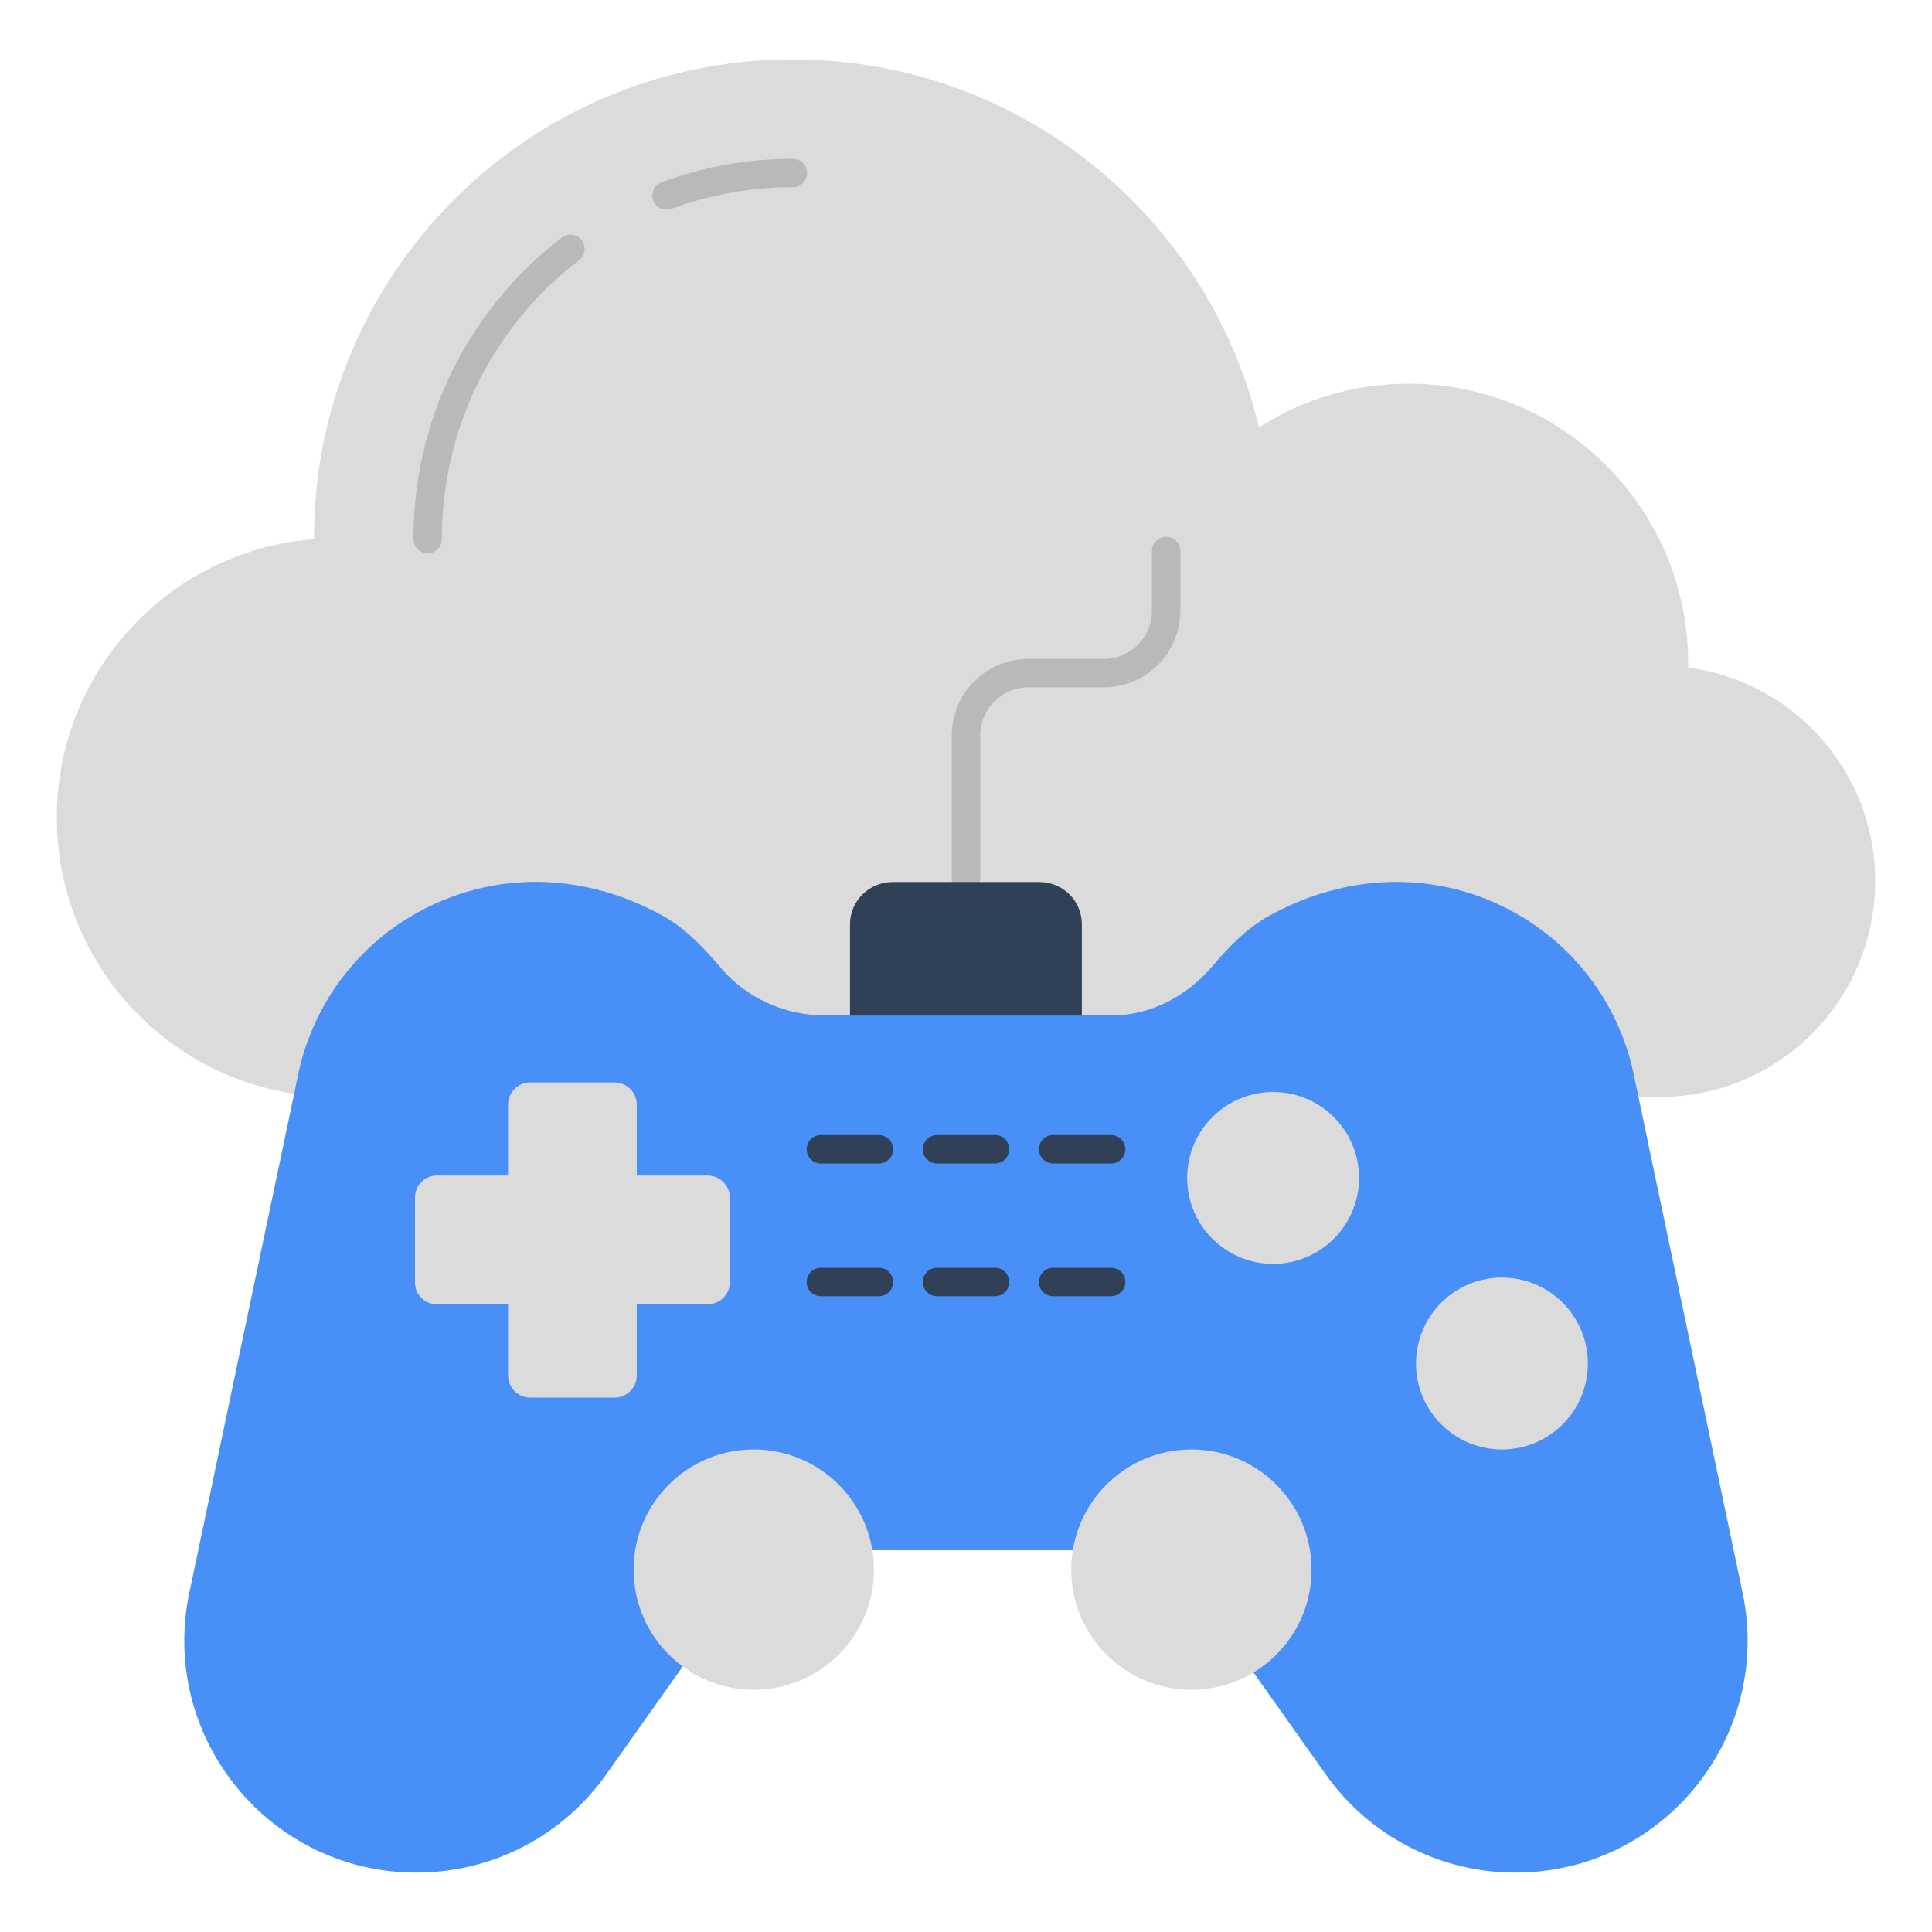 <svg id="Layer_1" enable-background="new 0 0 68 68" height="512" viewBox="0 0 68 68" width="512" xmlns="http://www.w3.org/2000/svg"><g><g><g><g><path d="m66 31.008c0 4.202-3.398 7.6-7.585 7.6-3.492 0-43.038 0-46.575 0-5.438 0-9.84-4.403-9.84-9.84 0-5.16 3.985-9.392 9.052-9.794 0-.015 0-.015 0-.031 0-9.315 7.539-16.853 16.854-16.853 7.971 0 14.644 5.53 16.405 12.96 1.529-.988 3.321-1.545 5.268-1.545 5.438 0 9.84 4.403 9.84 9.84v.155c3.707.479 6.581 3.661 6.581 7.507z" fill="#dbdbdb"/></g></g></g><g><g><g><g><path d="m23.459 7.383c-.203 0-.394-.125-.469-.327-.096-.259.036-.547.295-.643 1.478-.547 3.032-.824 4.62-.824.276 0 .5.224.5.5s-.224.5-.5.5c-1.468 0-2.906.256-4.273.762-.057.021-.116.031-.173.031z" fill="#b9b9b9"/></g></g></g></g><g><g><g><g><path d="m15.052 19.474c-.276 0-.5-.224-.5-.5 0-4.186 1.903-8.054 5.22-10.613.219-.169.532-.128.701.091.168.219.128.533-.091.701-3.07 2.367-4.831 5.947-4.831 9.821 0 .276-.224.5-.5.5z" fill="#b9b9b9"/></g></g></g></g><g><g><g><g><g><g><path d="m34 31.541c-.276 0-.5-.224-.5-.5v-5.153c0-1.487 1.209-2.696 2.696-2.696h2.653c.935 0 1.696-.761 1.696-1.696v-2.106c0-.276.224-.5.5-.5s.5.224.5.5v2.106c0 1.487-1.209 2.696-2.696 2.696h-2.653c-.935 0-1.696.761-1.696 1.696v5.153c0 .276-.224.5-.5.5z" fill="#b9b9b9"/></g></g></g></g><g><g><g><path d="m14.663 65.91c2.649 0 5.134-1.284 6.666-3.445l4.803-6.774c.495-.71 1.312-1.129 2.173-1.129h11.389c.86 0 1.678.419 2.173 1.129l4.803 6.774c1.532 2.161 4.017 3.445 6.666 3.445h0c5.189 0 9.064-4.774 7.997-9.852l-3.818-18.178c-.398-1.99-1.473-3.7-2.958-4.915-2.538-2.06-6.271-2.704-9.854-.751-.797.434-1.437 1.095-2.025 1.786-.904 1.065-2.17 1.74-3.565 1.74l-10.068 0c-1.408 0-2.761-.598-3.672-1.671-.604-.712-1.24-1.392-2.06-1.845-3.581-1.968-7.324-1.323-9.873.742-1.484 1.215-2.56 2.925-2.958 4.915l-3.818 18.178c-1.067 5.078 2.808 9.852 7.997 9.852h0z" fill="#488ff7"/></g></g></g><g><g><g><circle cx="26.53" cy="55.245" fill="#dbdbdb" r="4.229"/></g></g></g><g><g><g><circle cx="41.933" cy="55.245" fill="#dbdbdb" r="4.229"/></g></g></g><g><g><g><path d="m25.689 42.154v2.983c0 .418-.35.768-.78.768h-2.497v2.508c0 .429-.35.779-.779.779h-2.971c-.429 0-.78-.35-.78-.779v-2.508h-2.508c-.429 0-.768-.339-.768-.768v-2.983c0-.429.339-.779.768-.779h2.508v-2.497c0-.429.35-.779.78-.779h2.971c.429 0 .779.35.779.779v2.497h2.497c.429 0 .78.35.78.779z" fill="#dbdbdb"/></g></g></g><g><g><g><circle cx="44.809" cy="41.459" fill="#dbdbdb" r="3.025"/></g></g></g><g><g><g><circle cx="52.864" cy="47.991" fill="#dbdbdb" r="3.025"/></g></g></g><g><g><g><g><path d="m30.935 40.951h-2.043c-.276 0-.5-.224-.5-.5s.224-.5.5-.5h2.043c.276 0 .5.224.5.5s-.224.5-.5.5z" fill="#304056"/></g></g></g></g><g><g><g><g><path d="m35.022 40.951h-2.043c-.276 0-.5-.224-.5-.5s.224-.5.5-.5h2.043c.276 0 .5.224.5.5s-.224.5-.5.5z" fill="#304056"/></g></g></g></g><g><g><g><g><path d="m39.109 40.951h-2.043c-.276 0-.5-.224-.5-.5s.224-.5.5-.5h2.043c.276 0 .5.224.5.5s-.224.5-.5.5z" fill="#304056"/></g></g></g></g><g><g><g><g><path d="m30.935 45.623h-2.043c-.276 0-.5-.224-.5-.5s.224-.5.5-.5h2.043c.276 0 .5.224.5.5s-.224.5-.5.5z" fill="#304056"/></g></g></g></g><g><g><g><g><path d="m35.022 45.623h-2.043c-.276 0-.5-.224-.5-.5s.224-.5.5-.5h2.043c.276 0 .5.224.5.5s-.224.5-.5.5z" fill="#304056"/></g></g></g></g><g><g><g><g><path d="m39.109 45.623h-2.043c-.276 0-.5-.224-.5-.5s.224-.5.5-.5h2.043c.276 0 .5.224.5.5s-.224.5-.5.5z" fill="#304056"/></g></g></g></g><g><g><g><path d="m38.077 32.534v3.21h-8.16v-3.21c0-.83.68-1.49 1.51-1.49h5.15c.83 0 1.5.66 1.5 1.49z" fill="#304056"/></g></g></g></g></g></g></svg>